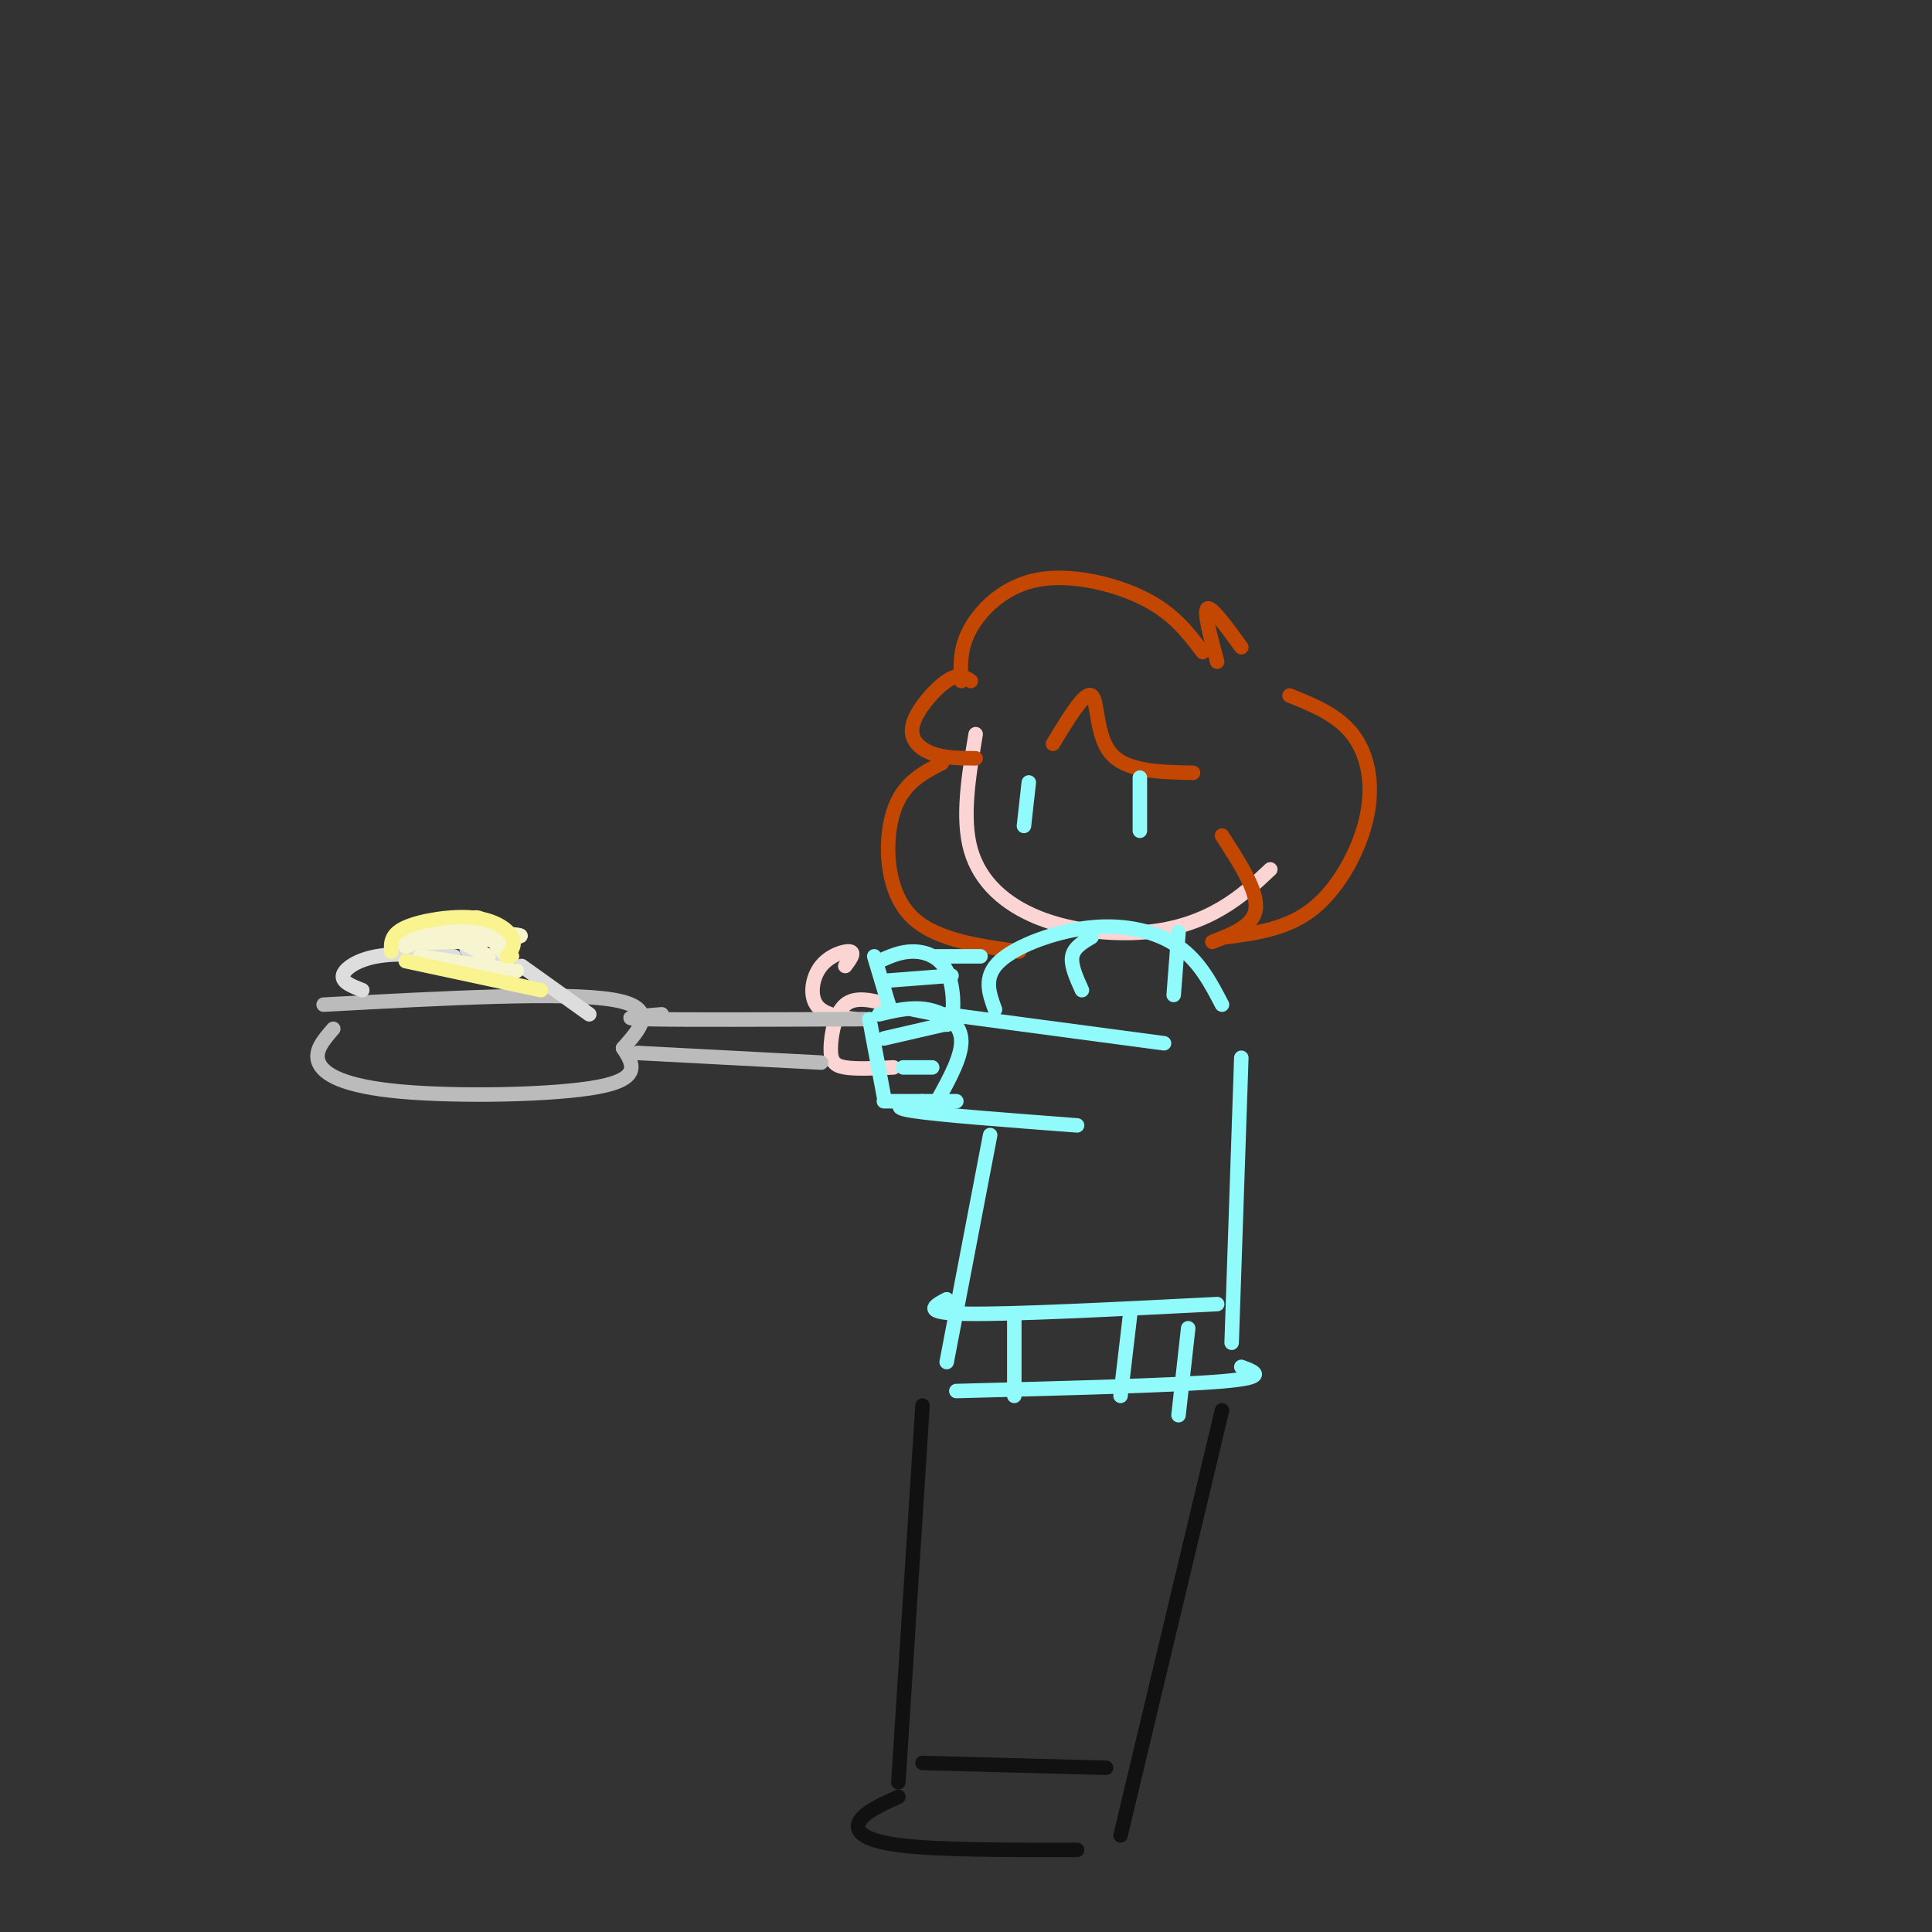 <svg viewBox='0 0 400 400' version='1.1' xmlns='http://www.w3.org/2000/svg' xmlns:xlink='http://www.w3.org/1999/xlink'><rect x="0" y="0" width="400" height="400" fill="#333333" stroke="none"/><g fill='none' stroke='rgb(251,212,212)' stroke-width='3' stroke-linecap='round' stroke-linejoin='round'><path d='M202,152c-1.453,8.676 -2.906,17.352 -1,24c1.906,6.648 7.171,11.266 14,14c6.829,2.734 15.223,3.582 22,3c6.777,-0.582 11.936,-2.595 16,-5c4.064,-2.405 7.032,-5.203 10,-8'/><path d='M184,208c-3.435,-0.899 -6.869,-1.798 -9,0c-2.131,1.798 -2.958,6.292 -3,9c-0.042,2.708 0.702,3.631 3,4c2.298,0.369 6.149,0.185 10,0'/><path d='M175,200c1.024,-1.387 2.048,-2.774 1,-3c-1.048,-0.226 -4.167,0.708 -6,3c-1.833,2.292 -2.381,5.940 -1,8c1.381,2.060 4.690,2.530 8,3'/></g>
<g fill='none' stroke='rgb(187,187,187)' stroke-width='3' stroke-linecap='round' stroke-linejoin='round'><path d='M137,210c-5.000,0.417 -10.000,0.833 -3,1c7.000,0.167 26.000,0.083 45,0'/><path d='M132,218c0.000,0.000 38.000,2.000 38,2'/><path d='M69,213c-2.000,2.298 -4.000,4.595 -3,7c1.000,2.405 5.000,4.917 17,6c12.000,1.083 32.000,0.738 41,-1c9.000,-1.738 7.000,-4.869 5,-8'/><path d='M129,217c3.000,-3.511 8.000,-8.289 -2,-10c-10.000,-1.711 -35.000,-0.356 -60,1'/></g>
<g fill='none' stroke='rgb(195,71,1)' stroke-width='3' stroke-linecap='round' stroke-linejoin='round'><path d='M252,137c-1.417,-5.250 -2.833,-10.500 -2,-11c0.833,-0.500 3.917,3.750 7,8'/><path d='M249,135c-2.988,-3.964 -5.976,-7.929 -12,-11c-6.024,-3.071 -15.083,-5.250 -22,-4c-6.917,1.250 -11.690,5.929 -14,10c-2.310,4.071 -2.155,7.536 -2,11'/><path d='M201,141c-1.256,-0.845 -2.512,-1.690 -5,0c-2.488,1.690 -6.208,5.917 -7,9c-0.792,3.083 1.345,5.024 4,6c2.655,0.976 5.827,0.988 9,1'/><path d='M218,154c3.311,-5.467 6.622,-10.933 8,-10c1.378,0.933 0.822,8.267 4,12c3.178,3.733 10.089,3.867 17,4'/><path d='M195,158c-4.044,2.067 -8.089,4.133 -10,10c-1.911,5.867 -1.689,15.533 3,21c4.689,5.467 13.844,6.733 23,8'/><path d='M253,173c3.667,5.667 7.333,11.333 7,15c-0.333,3.667 -4.667,5.333 -9,7'/><path d='M267,144c4.935,1.988 9.869,3.976 13,8c3.131,4.024 4.458,10.083 3,17c-1.458,6.917 -5.702,14.690 -11,19c-5.298,4.310 -11.649,5.155 -18,6'/></g>
<g fill='none' stroke='rgb(145,251,251)' stroke-width='3' stroke-linecap='round' stroke-linejoin='round'><path d='M236,161c0.000,0.000 0.000,11.000 0,11'/><path d='M213,162c0.000,0.000 -1.000,9.000 -1,9'/><path d='M206,209c-1.244,-3.387 -2.488,-6.774 1,-10c3.488,-3.226 11.708,-6.292 19,-7c7.292,-0.708 13.655,0.940 18,4c4.345,3.060 6.673,7.530 9,12'/><path d='M226,194c-1.833,1.083 -3.667,2.167 -4,4c-0.333,1.833 0.833,4.417 2,7'/><path d='M244,193c0.000,0.000 -1.000,13.000 -1,13'/><path d='M180,211c0.000,0.000 3.000,16.000 3,16'/><path d='M182,210c3.333,-0.800 6.667,-1.600 10,-1c3.333,0.600 6.667,2.600 7,6c0.333,3.400 -2.333,8.200 -5,13'/><path d='M183,228c0.000,0.000 15.000,0.000 15,0'/><path d='M183,215c0.000,0.000 13.000,-3.000 13,-3'/><path d='M187,221c0.000,0.000 6.000,0.000 6,0'/><path d='M181,198c0.000,0.000 3.000,10.000 3,10'/><path d='M182,199c2.214,-1.000 4.429,-2.000 7,-2c2.571,0.000 5.500,1.000 7,4c1.500,3.000 1.571,8.000 1,10c-0.571,2.000 -1.786,1.000 -3,0'/><path d='M184,203c0.000,0.000 13.000,-1.000 13,-1'/><path d='M189,209c0.000,0.000 5.000,1.000 5,1'/><path d='M196,210c0.000,0.000 45.000,6.000 45,6'/><path d='M191,228c-3.667,0.583 -7.333,1.167 -2,2c5.333,0.833 19.667,1.917 34,3'/><path d='M205,235c0.000,0.000 -9.000,47.000 -9,47'/><path d='M194,198c0.000,0.000 9.000,0.000 9,0'/><path d='M198,288c22.583,-0.583 45.167,-1.167 55,-2c9.833,-0.833 6.917,-1.917 4,-3'/><path d='M257,219c0.000,0.000 -2.000,59.000 -2,59'/><path d='M196,269c-2.667,1.417 -5.333,2.833 4,3c9.333,0.167 30.667,-0.917 52,-2'/><path d='M210,273c0.000,0.000 0.000,16.000 0,16'/><path d='M234,272c0.000,0.000 -2.000,17.000 -2,17'/><path d='M246,275c0.000,0.000 -2.000,18.000 -2,18'/></g>
<g fill='none' stroke='rgb(249,244,144)' stroke-width='3' stroke-linecap='round' stroke-linejoin='round'><path d='M95,195c1.083,-2.750 2.167,-5.500 4,-5c1.833,0.500 4.417,4.250 7,8'/></g>
<g fill='none' stroke='rgb(221,221,221)' stroke-width='3' stroke-linecap='round' stroke-linejoin='round'><path d='M98,194c-1.000,1.167 -2.000,2.333 -1,3c1.000,0.667 4.000,0.833 7,1'/><path d='M94,198c-5.889,-0.378 -11.778,-0.756 -16,0c-4.222,0.756 -6.778,2.644 -7,4c-0.222,1.356 1.889,2.178 4,3'/><path d='M108,200c0.000,0.000 14.000,10.000 14,10'/></g>
<g fill='none' stroke='rgb(247,245,208)' stroke-width='3' stroke-linecap='round' stroke-linejoin='round'><path d='M84,196c6.071,-2.565 12.143,-5.131 16,-4c3.857,1.131 5.500,5.958 5,6c-0.500,0.042 -3.143,-4.702 -7,-6c-3.857,-1.298 -8.929,0.851 -14,3'/><path d='M84,195c-2.000,0.333 0.000,-0.333 2,-1'/><path d='M87,198c0.000,0.000 20.000,3.000 20,3'/><path d='M91,191c-5.244,1.778 -10.489,3.556 -6,4c4.489,0.444 18.711,-0.444 22,-1c3.289,-0.556 -4.356,-0.778 -12,-1'/><path d='M95,193c-0.222,1.133 5.222,4.467 6,5c0.778,0.533 -3.111,-1.733 -7,-4'/><path d='M94,194c-0.500,-0.667 1.750,-0.333 4,0'/></g>
<g fill='none' stroke='rgb(249,244,144)' stroke-width='3' stroke-linecap='round' stroke-linejoin='round'><path d='M81,197c-0.071,-1.792 -0.143,-3.583 3,-5c3.143,-1.417 9.500,-2.458 14,-2c4.500,0.458 7.143,2.417 8,4c0.857,1.583 -0.071,2.792 -1,4'/><path d='M84,199c0.000,0.000 28.000,6.000 28,6'/></g>
<g fill='none' stroke='rgb(17,17,17)' stroke-width='3' stroke-linecap='round' stroke-linejoin='round'><path d='M191,291c0.000,0.000 -5.000,78.000 -5,78'/><path d='M186,372c-3.444,1.578 -6.889,3.156 -8,5c-1.111,1.844 0.111,3.956 8,5c7.889,1.044 22.444,1.022 37,1'/><path d='M232,380c0.000,0.000 21.000,-88.000 21,-88'/><path d='M191,365c0.000,0.000 38.000,1.000 38,1'/></g>
</svg>